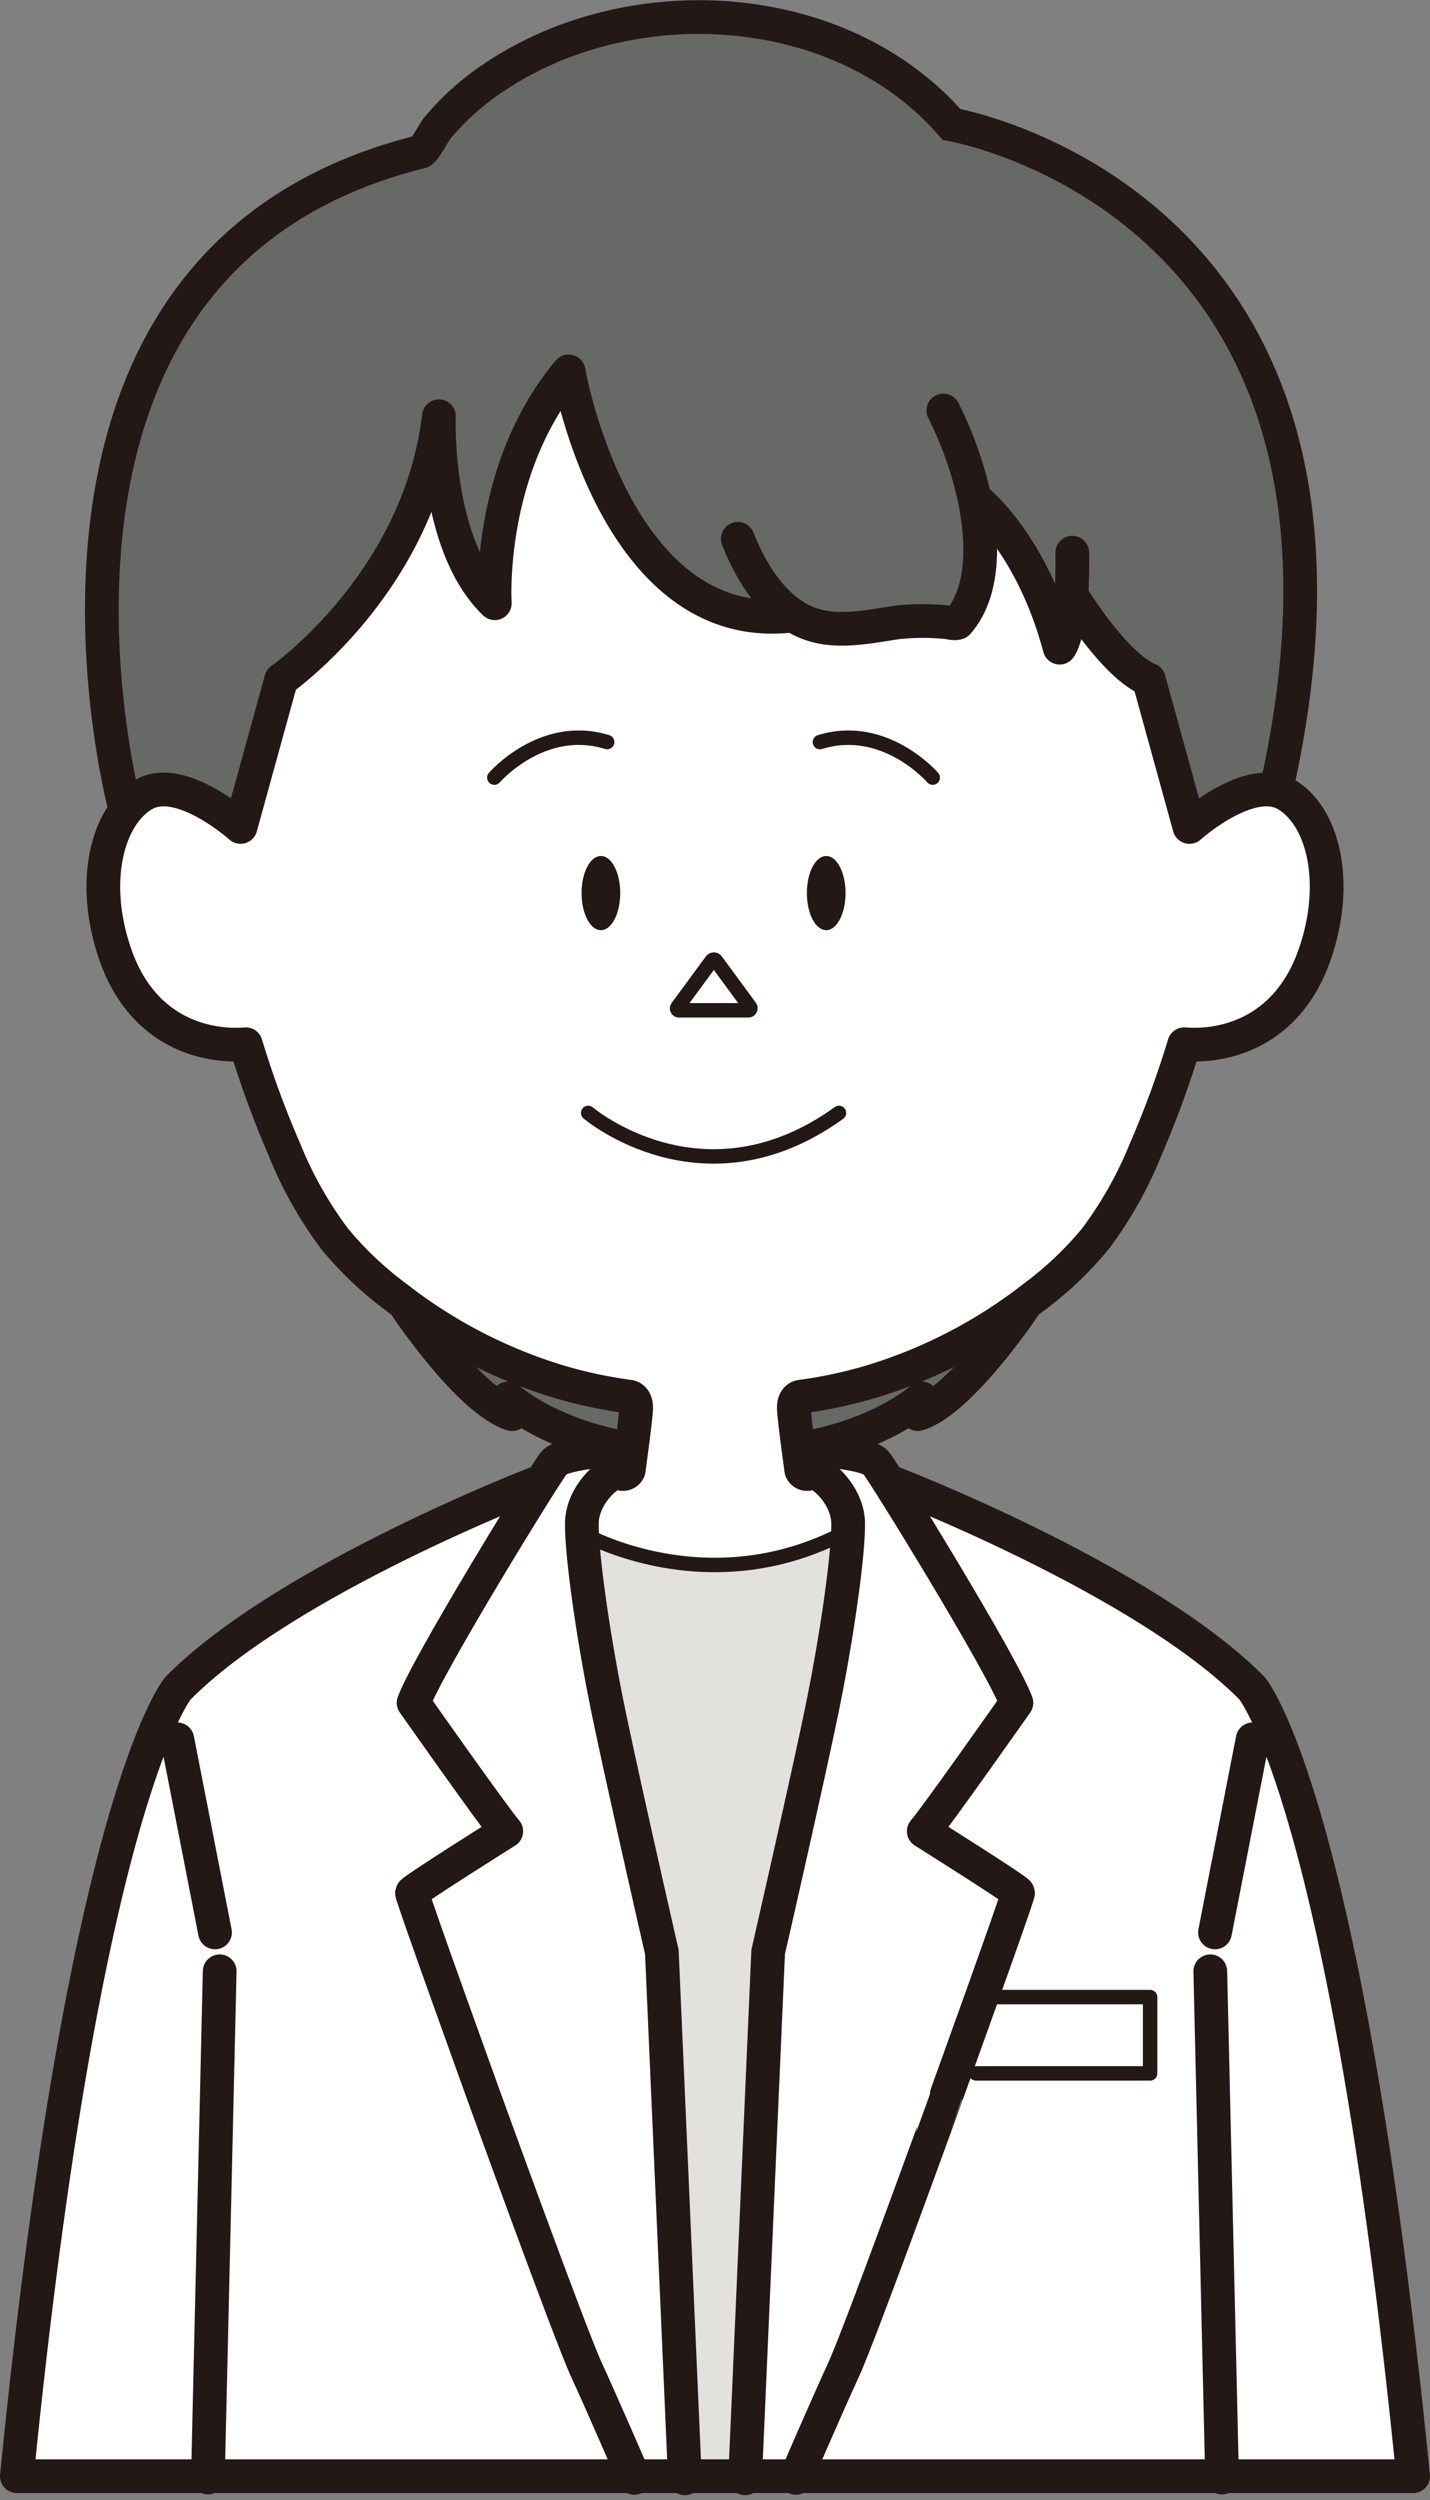<svg xmlns="http://www.w3.org/2000/svg" width="256.896" height="448.958" viewBox="0 0 256.896 448.958">
  <rect x="0" y="0" width="256.896" height="448.958" fill="#808080" stroke="none"/>
  <g id="staff_ss" transform="translate(-3.474 -5.239)">
    <path id="パス_18221" data-name="パス 18221" d="M42.136,352.479a.294.294,0,0,1-.042,0,.216.216,0,0,1-.212-.175l-6.766-34.677a.216.216,0,0,1,.171-.253.219.219,0,0,1,.254.17l6.766,34.677A.217.217,0,0,1,42.136,352.479Zm47.926,28.88c-3.878-10.738-12.889-35.767-12.792-36.254.093-.47,9.148-6.243,16.822-11.065-2.529-3.035-15.916-22.061-16.5-22.89a.214.214,0,0,1-.026-.2c2.029-5.522,16.668-29.752,22.739-39.331-.5.194-11.743,4.547-25.125,11.154-12.565,6.2-29.631,15.714-39.58,25.794-.157.185-16.847,20.994-28.862,141.131H40.621l2.1-90.459a.24.24,0,0,1,.222-.212.217.217,0,0,1,.211.221l-2.1,90.45h75.879c-1.128-2.606-5.649-13.031-8.29-18.765C105.621,424.37,90.218,381.788,90.062,381.359Z" fill="#fff"/>
    <path id="パス_18222" data-name="パス 18222" d="M125.456,186.457H137.9a.165.165,0,0,0,.133-.261l-6.1-8.3a.269.269,0,0,0-.434,0l-6.144,8.354a.132.132,0,0,0,.105.209Z" fill="#fff"/>
    <path id="パス_18223" data-name="パス 18223" d="M112.215,310.9c-2.562-12.726-4.508-26.843-4.428-32.138.061-4.04,3.1-7.618,5.247-8.868.546-.318,1.3-.643,1.783-.379a1.1,1.1,0,0,0,.891.15.973.973,0,0,0,.507-.494c0-.016.213-1.559.468-3.5a.159.159,0,0,1-.038,0c-.137-.023-.265-.052-.4-.076-4.2.2-11.841.948-13.075,2.473-1.7,2.1-22.518,35.992-25.152,42.928,1.069,1.517,14.622,20.76,16.568,22.95a.219.219,0,0,1-.047.328C88.1,338.315,78.427,344.489,77.7,345.216c.251,1.191,8.436,24,12.769,35.995.156.429,15.552,42.993,18.567,49.541,2.707,5.878,7.386,16.675,8.367,18.946h8.862l-4.114-93.91C122.087,355.5,114.681,323.15,112.215,310.9Z" fill="#fff"/>
    <path id="パス_18224" data-name="パス 18224" d="M116.608,265.143a.213.213,0,0,1,.136.049c.346-2.65.742-5.842.791-6.973.08-1.835-1-1.947-1.044-1.951a81.935,81.935,0,0,1-12.692-2.71,88.775,88.775,0,0,1-26.964-13.485c.985,1.446,11.235,16.279,18.349,18.792l-.6-2.452a.216.216,0,0,1,.358-.21c.069.065,7.011,6.4,21.334,8.956Z" fill="#676967"/>
    <path id="パス_18225" data-name="パス 18225" d="M228.554,317.377a.215.215,0,0,1,.171.253l-6.766,34.677a.216.216,0,0,1-.212.175.3.3,0,0,1-.041,0,.216.216,0,0,1-.171-.254l6.766-34.677A.211.211,0,0,1,228.554,317.377Zm-39.893-34.6c-13.385-6.607-24.628-10.961-25.126-11.154,6.07,9.579,20.71,33.809,22.738,39.332a.212.212,0,0,1-.026.2c-.581.828-13.968,19.854-16.5,22.889,7.675,4.821,16.728,10.6,16.821,11.065.058.288-3.064,9.144-6.429,18.557h29.947a.217.217,0,0,1,.217.217v13.694a.217.217,0,0,1-.217.217H178.8a.217.217,0,1,1,0-.433h31.072V364.094H180.1a.206.206,0,0,1-.1-.04c-2.287,6.4-4.667,13-6.222,17.3-.156.429-15.558,43.011-18.581,49.575-2.641,5.734-7.162,16.159-8.29,18.765h75.879l-2.1-90.449a.218.218,0,0,1,.212-.222.21.21,0,0,1,.221.211l2.1,90.46H257.1C245.087,329.561,228.4,308.752,228.229,308.556,218.292,298.487,201.226,288.976,188.661,282.773Z" fill="#fff"/>
    <path id="パス_18226" data-name="パス 18226" d="M147.362,256.265c-.057.006-1.136.118-1.057,1.953.049,1.13.445,4.318.793,6.974a.217.217,0,0,1,.125-.05h.01l.335.016c14.322-2.555,21.265-8.892,21.333-8.956a.217.217,0,0,1,.359.21l-.6,2.452c7.113-2.513,17.358-17.337,18.348-18.791a88.8,88.8,0,0,1-26.964,13.484A81.776,81.776,0,0,1,147.362,256.265Z" fill="#676967"/>
    <path id="パス_18227" data-name="パス 18227" d="M173.376,381.212c4.3-11.9,12.383-34.425,12.758-36.006-.8-.774-10.415-6.909-16.823-10.933a.216.216,0,0,1-.046-.327c1.946-2.19,15.5-21.433,16.567-22.951-2.635-6.936-23.451-40.825-25.152-42.928-1.235-1.525-8.877-2.27-13.076-2.472-.136.024-.263.052-.4.076a.226.226,0,0,1-.036,0c.253,1.916.466,3.453.479,3.55a1.035,1.035,0,0,0,.494.447,1.1,1.1,0,0,0,.891-.15c.487-.265,1.238.06,1.783.378,2.142,1.251,5.187,4.828,5.247,8.868.078,5.3-1.866,19.414-4.428,32.138-2.465,12.247-9.871,44.6-9.946,44.923L137.581,449.7h8.86c.982-2.27,5.661-13.067,8.368-18.946C157.825,424.2,173.221,381.641,173.376,381.212Z" fill="#fff"/>
    <path id="パス_18228" data-name="パス 18228" d="M29.146,147.756c6.175-3.65,15.693,4.11,17.426,5.6l7.207-26.126a.224.224,0,0,1,.086-.121c.247-.172,24.728-17.582,28.245-47.141a.21.21,0,0,1,.232-.19.216.216,0,0,1,.2.224c-.009.227-.744,22.557,9.585,33.026-.106-3.705-.1-25.233,13.332-41.23a.217.217,0,0,1,.222-.069.215.215,0,0,1,.157.172,89.317,89.317,0,0,0,8.012,23.152c9.839,18.72,22.547,21.516,31.477,20.565a.232.232,0,0,1,.133.04c-4.985-3.453-8.083-9.639-9.639-13.579a.217.217,0,0,1,.4-.16c1.965,4.975,6.4,13.6,14.013,15.488,3.88,1.063,8.517.319,12.606-.337.555-.089,1.1-.176,1.628-.257a43.235,43.235,0,0,1,8.583-.1,11.256,11.256,0,0,1,1.245.156,2.328,2.328,0,0,0,1.1.026c6.867-7.885,3.873-24.992-2.645-37.842a.216.216,0,1,1,.385-.2,65.887,65.887,0,0,1,5.592,15.818.206.206,0,0,1,.13.035c.1.076,9.984,7.792,15.061,26.293.608-1.194,2.144-5.339,1.974-16.509a.217.217,0,0,1,.213-.22.222.222,0,0,1,.22.213c.049,3.152-.037,5.746-.2,7.88h0a.216.216,0,0,1,.3.071c.074.122,7.481,12.147,13.516,14.65a.215.215,0,0,1,.126.142l7.207,26.126c1.543-1.326,9.237-7.606,15.268-6.41,8.05-35.821,4.8-64.936-9.672-86.537-18.2-27.169-48.2-32.561-48.5-32.612l-.076-.014-.051-.058C164.837,16.9,150.9,10.168,135,8.783,119.753,7.45,104.18,11.314,92.256,19.376a46.989,46.989,0,0,0-10.121,9.1c-.14.171-.427.648-.758,1.2-1.023,1.7-1.787,2.917-2.286,3.042-20.472,5.091-35.7,15.9-45.253,32.133-20.166,34.254-8.556,82.068-7.68,85.51A11.619,11.619,0,0,1,29.146,147.756Z" fill="#676967"/>
    <path id="パス_18229" data-name="パス 18229" d="M171.182,145.051a.212.212,0,0,1-.141.053.218.218,0,0,1-.164-.075c-.084-.1-8.654-9.844-20.04-6.321a.216.216,0,0,1-.271-.143.218.218,0,0,1,.143-.271c11.663-3.609,20.409,6.351,20.5,6.451A.218.218,0,0,1,171.182,145.051Zm-16.857,60.224c-8.293,5.981-16.153,7.834-22.709,7.834a35.437,35.437,0,0,1-9.143-1.208A37.94,37.94,0,0,1,109,205.265a.216.216,0,1,1,.28-.33,37.494,37.494,0,0,0,13.323,6.552c7.449,1.988,18.956,2.462,31.47-6.563a.216.216,0,1,1,.253.351ZM92.45,145.029a.217.217,0,0,1-.164.075.213.213,0,0,1-.142-.053.218.218,0,0,1-.022-.306c.087-.1,8.834-10.062,20.5-6.451a.217.217,0,1,1-.128.414C101.1,135.183,92.535,144.929,92.45,145.029ZM125,185.992l6.144-8.355a.723.723,0,0,1,1.132,0l6.1,8.3a.6.6,0,0,1-.48.95H125.457a.564.564,0,0,1-.455-.9Zm109.481-37.863c-6.4-3.781-17.072,5.683-17.179,5.779a.213.213,0,0,1-.205.047.218.218,0,0,1-.148-.151l-7.271-26.358c-5.979-2.568-12.932-13.663-13.58-14.714-.58,7.082-2.011,8.866-2.09,8.958a.213.213,0,0,1-.165.076.183.183,0,0,1-.047,0,.218.218,0,0,1-.162-.155c-4.559-17.075-13.241-25.037-14.793-26.351.278,1.392.513,2.767.666,4.1.9,7.823-.42,14-3.827,17.874a.2.2,0,0,1-.1.063,2.606,2.606,0,0,1-1.361.006,11.207,11.207,0,0,0-1.215-.152,42.764,42.764,0,0,0-8.484.1c-.52.079-1.062.166-1.617.255a52.682,52.682,0,0,1-8.205.878,17.339,17.339,0,0,1-4.579-.55,14.147,14.147,0,0,1-4.63-2.141.2.2,0,0,1,.068.126.217.217,0,0,1-.192.238c-13,1.381-24.035-5.809-31.911-20.8a90.2,90.2,0,0,1-7.966-22.816c-14.243,17.305-12.931,40.885-12.915,41.123a.217.217,0,0,1-.365.171c-8.546-8.2-9.907-24.2-10.094-30.794-4.6,27.256-26.583,43.507-27.944,44.489L46.9,153.8a.217.217,0,0,1-.147.151.22.22,0,0,1-.206-.047c-.107-.1-10.778-9.56-17.179-5.779-6.05,3.575-9.811,14.863-4.866,28.742,5.6,15.724,19.11,15.981,23.118,15.681a.206.206,0,0,1,.222.154,175.069,175.069,0,0,0,6.941,18.918,71.943,71.943,0,0,0,8.97,15.941,63.2,63.2,0,0,0,11.065,10.474,88.905,88.905,0,0,0,29.11,15.1,81.347,81.347,0,0,0,12.612,2.694c.006,0,1.532.131,1.432,2.4-.09,2.074-1.289,10.684-1.34,11.049a1.369,1.369,0,0,1-.771.789,1.494,1.494,0,0,1-1.248-.175c-.181-.1-.631-.052-1.358.371a11.055,11.055,0,0,0-5.033,8.5c-.007.475,0,1.023.028,1.633,0,0,.008,0,.013,0,.221.129,22.527,12.671,46.919-.167a.2.2,0,0,1,.2.011l.231-.107c.018-.5.025-.967.018-1.372a11.051,11.051,0,0,0-5.031-8.5c-.727-.423-1.179-.472-1.358-.371a1.5,1.5,0,0,1-1.249.175,1.4,1.4,0,0,1-.758-.738c-.064-.416-1.263-9.026-1.354-11.1-.1-2.273,1.432-2.4,1.448-2.4a81.416,81.416,0,0,0,12.6-2.693,88.9,88.9,0,0,0,29.109-15.1A63.227,63.227,0,0,0,200.1,227.565a71.962,71.962,0,0,0,8.97-15.941,175.336,175.336,0,0,0,6.941-18.918.216.216,0,0,1,.224-.154c4.009.3,17.514.042,23.116-15.681C244.293,162.992,240.532,151.7,234.483,148.129Z" fill="#fff"/>
    <path id="パス_18230" data-name="パス 18230" d="M155.381,280.625a49.818,49.818,0,0,1-23.438,5.826,53.185,53.185,0,0,1-23.672-5.543c.322,6.329,2.1,18.658,4.369,29.911,2.465,12.242,9.869,44.587,9.943,44.912L126.7,449.7h10.442l4.114-93.929c.079-.364,7.485-32.709,9.949-44.95,2.329-11.568,4.146-24.275,4.392-30.432l-.118.054A.206.206,0,0,1,155.381,280.625Z" fill="#e3e1de"/>
    <path id="パス_18231" data-name="パス 18231" d="M108.151,280.6s22.341,12.883,47.127-.163" fill="none" stroke="#231815" stroke-linecap="round" stroke-linejoin="round" stroke-miterlimit="10" stroke-width="2.597"/>
    <path id="パス_18232" data-name="パス 18232" d="M92.281,144.886s8.607-9.995,20.269-6.386" fill="none" stroke="#231815" stroke-linecap="round" stroke-linejoin="round" stroke-miterlimit="10" stroke-width="2.597"/>
    <path id="パス_18233" data-name="パス 18233" d="M125.455,186.673H137.9a.38.38,0,0,0,.306-.605l-6.1-8.3a.485.485,0,0,0-.782,0l-6.143,8.355A.347.347,0,0,0,125.455,186.673Z" fill="none" stroke="#231815" stroke-linecap="round" stroke-linejoin="round" stroke-miterlimit="10" stroke-width="2.597"/>
    <path id="パス_18234" data-name="パス 18234" d="M109.139,205.1s20.684,17.577,45.059,0" fill="none" stroke="#231815" stroke-linecap="round" stroke-linejoin="round" stroke-miterlimit="10" stroke-width="2.597"/>
    <path id="パス_18235" data-name="パス 18235" d="M114.9,165.619c0,3.681-1.556,6.663-3.476,6.663s-3.476-2.982-3.476-6.663,1.555-6.663,3.476-6.663S114.9,161.939,114.9,165.619Z" fill="#231815"/>
    <path id="パス_18236" data-name="パス 18236" d="M171.038,144.887s-8.606-9.995-20.268-6.386" fill="none" stroke="#231815" stroke-linecap="round" stroke-linejoin="round" stroke-miterlimit="10" stroke-width="2.597"/>
    <path id="パス_18237" data-name="パス 18237" d="M148.425,165.619c0,3.681,1.556,6.663,3.476,6.663s3.476-2.982,3.476-6.663-1.555-6.663-3.476-6.663S148.425,161.939,148.425,165.619Z" fill="#231815"/>
    <path id="パス_18238" data-name="パス 18238" d="M180.1,363.878h29.99v13.7H178.8" fill="none" stroke="#231815" stroke-linecap="round" stroke-linejoin="round" stroke-miterlimit="10" stroke-width="2.597"/>
    <path id="パス_18239" data-name="パス 18239" d="M126.512,450.293l-4.14-94.515s-7.451-32.53-9.944-44.917-4.5-26.7-4.424-32.091,5.461-9.74,6.71-9.059a1.106,1.106,0,0,0,1.7-.454s1.248-8.941,1.338-11.028-1.244-2.177-1.244-2.177a81.6,81.6,0,0,1-12.645-2.7,89.719,89.719,0,0,1-29.181-15.14,62.607,62.607,0,0,1-11.1-10.512,71.242,71.242,0,0,1-9-15.989,175.013,175.013,0,0,1-6.95-18.942c-8.114.6-18.679-2.751-23.337-15.824s-1.653-25.094,4.958-29,17.434,5.8,17.434,5.8l7.3-26.459S78.755,110,82.324,79.994c0,0-.892,23.088,10.039,33.573,0,0-1.523-24.022,13.259-41.628,0,0,8.169,47.256,39.726,43.895" fill="none" stroke="#231815" stroke-linecap="round" stroke-linejoin="round" stroke-miterlimit="10" stroke-width="6.059"/>
    <path id="パス_18240" data-name="パス 18240" d="M116.622,265.359s-11.949.509-13.619,2.572-22.7,36.211-25.227,43.1c0,0,14.6,20.759,16.649,23.063,0,0-16.841,10.577-16.937,11.057s12.783,36.139,12.783,36.139,15.52,42.926,18.574,49.558,8.552,19.372,8.552,19.372" fill="none" stroke="#231815" stroke-linecap="round" stroke-linejoin="round" stroke-miterlimit="10" stroke-width="6.059"/>
    <path id="パス_18241" data-name="パス 18241" d="M100.256,271.408s-45.505,17.45-64.806,37.008c0,0-16.773,19.572-28.947,141.5H257.34c-12.173-121.926-28.946-141.5-28.946-141.5-19.3-19.558-64.806-37.008-64.806-37.008" fill="none" stroke="#231815" stroke-linecap="round" stroke-linejoin="round" stroke-miterlimit="10" stroke-width="6.059"/>
    <path id="パス_18242" data-name="パス 18242" d="M35.33,317.589,42.1,352.266" fill="none" stroke="#231815" stroke-linecap="round" stroke-linejoin="round" stroke-miterlimit="10" stroke-width="6.059"/>
    <path id="パス_18243" data-name="パス 18243" d="M42.941,359.243l-2.115,90.921" fill="none" stroke="#231815" stroke-linecap="round" stroke-linejoin="round" stroke-miterlimit="10" stroke-width="6.059"/>
    <path id="パス_18244" data-name="パス 18244" d="M76.576,240.07s11.307,16.858,18.915,19.12l-.7-2.83s7.012,6.555,21.888,9.1" fill="none" stroke="#231815" stroke-linecap="round" stroke-linejoin="round" stroke-miterlimit="10" stroke-width="6.059"/>
    <path id="パス_18245" data-name="パス 18245" d="M147.228,265.359s11.948.509,13.618,2.572,22.7,36.211,25.227,43.1c0,0-14.6,20.759-16.649,23.063,0,0,16.841,10.577,16.938,11.057s-12.784,36.139-12.784,36.139S158.058,424.211,155,430.843s-8.552,19.372-8.552,19.372" fill="none" stroke="#231815" stroke-linecap="round" stroke-linejoin="round" stroke-miterlimit="10" stroke-width="6.059"/>
    <path id="パス_18246" data-name="パス 18246" d="M228.512,317.589l-6.767,34.678" fill="none" stroke="#231815" stroke-linecap="round" stroke-linejoin="round" stroke-miterlimit="10" stroke-width="6.059"/>
    <path id="パス_18247" data-name="パス 18247" d="M220.9,359.244l2.115,90.921" fill="none" stroke="#231815" stroke-linecap="round" stroke-linejoin="round" stroke-miterlimit="10" stroke-width="6.059"/>
    <path id="パス_18248" data-name="パス 18248" d="M187.271,240.07s-11.308,16.858-18.915,19.12l.7-2.83s-7.012,6.555-21.888,9.1" fill="none" stroke="#231815" stroke-linecap="round" stroke-linejoin="round" stroke-miterlimit="10" stroke-width="6.059"/>
    <path id="パス_18249" data-name="パス 18249" d="M136.016,102c2.429,6.147,7.011,13.847,14.163,15.618,4.458,1.221,9.92.08,14.319-.589a42.746,42.746,0,0,1,8.524-.1c1.361.09,1.783.384,2.494.157,7.4-8.407,3.527-26.1-2.574-38.129" fill="none" stroke="#231815" stroke-linecap="round" stroke-linejoin="round" stroke-miterlimit="10" stroke-width="6.059"/>
    <path id="パス_18250" data-name="パス 18250" d="M178.728,94.882s10.041,7.666,15.115,26.668c0,0,2.483-2.916,2.267-17.059" fill="none" stroke="#231815" stroke-linecap="round" stroke-linejoin="round" stroke-miterlimit="10" stroke-width="6.059"/>
    <path id="パス_18251" data-name="パス 18251" d="M196.24,112.552s7.446,12.178,13.617,14.736l7.3,26.458s10.822-9.711,17.433-5.8,9.617,15.928,4.959,29-15.223,16.425-23.337,15.824a174.782,174.782,0,0,1-6.95,18.942,71.177,71.177,0,0,1-9,15.989,62.628,62.628,0,0,1-11.1,10.511,89.692,89.692,0,0,1-29.18,15.141,81.63,81.63,0,0,1-12.646,2.7s-1.336.089-1.245,2.177,1.339,11.029,1.339,11.029a1.107,1.107,0,0,0,1.7.454c1.248-.681,6.63,3.67,6.71,9.059s-1.93,19.705-4.424,32.092-9.945,44.917-9.945,44.917l-4.139,94.513" fill="none" stroke="#231815" stroke-linecap="round" stroke-linejoin="round" stroke-miterlimit="10" stroke-width="6.059"/>
    <path id="パス_18252" data-name="パス 18252" d="M26,150.608S-.472,52.277,79.035,32.5c.664-.165,2.46-3.594,2.93-4.169A47.347,47.347,0,0,1,92.131,19.2c24.576-16.614,62.364-14.528,82.277,8.386,0,0,82.1,13.98,58.321,119.528" fill="none" stroke="#231815" stroke-miterlimit="10" stroke-width="6.059"/>
  </g>
</svg>
